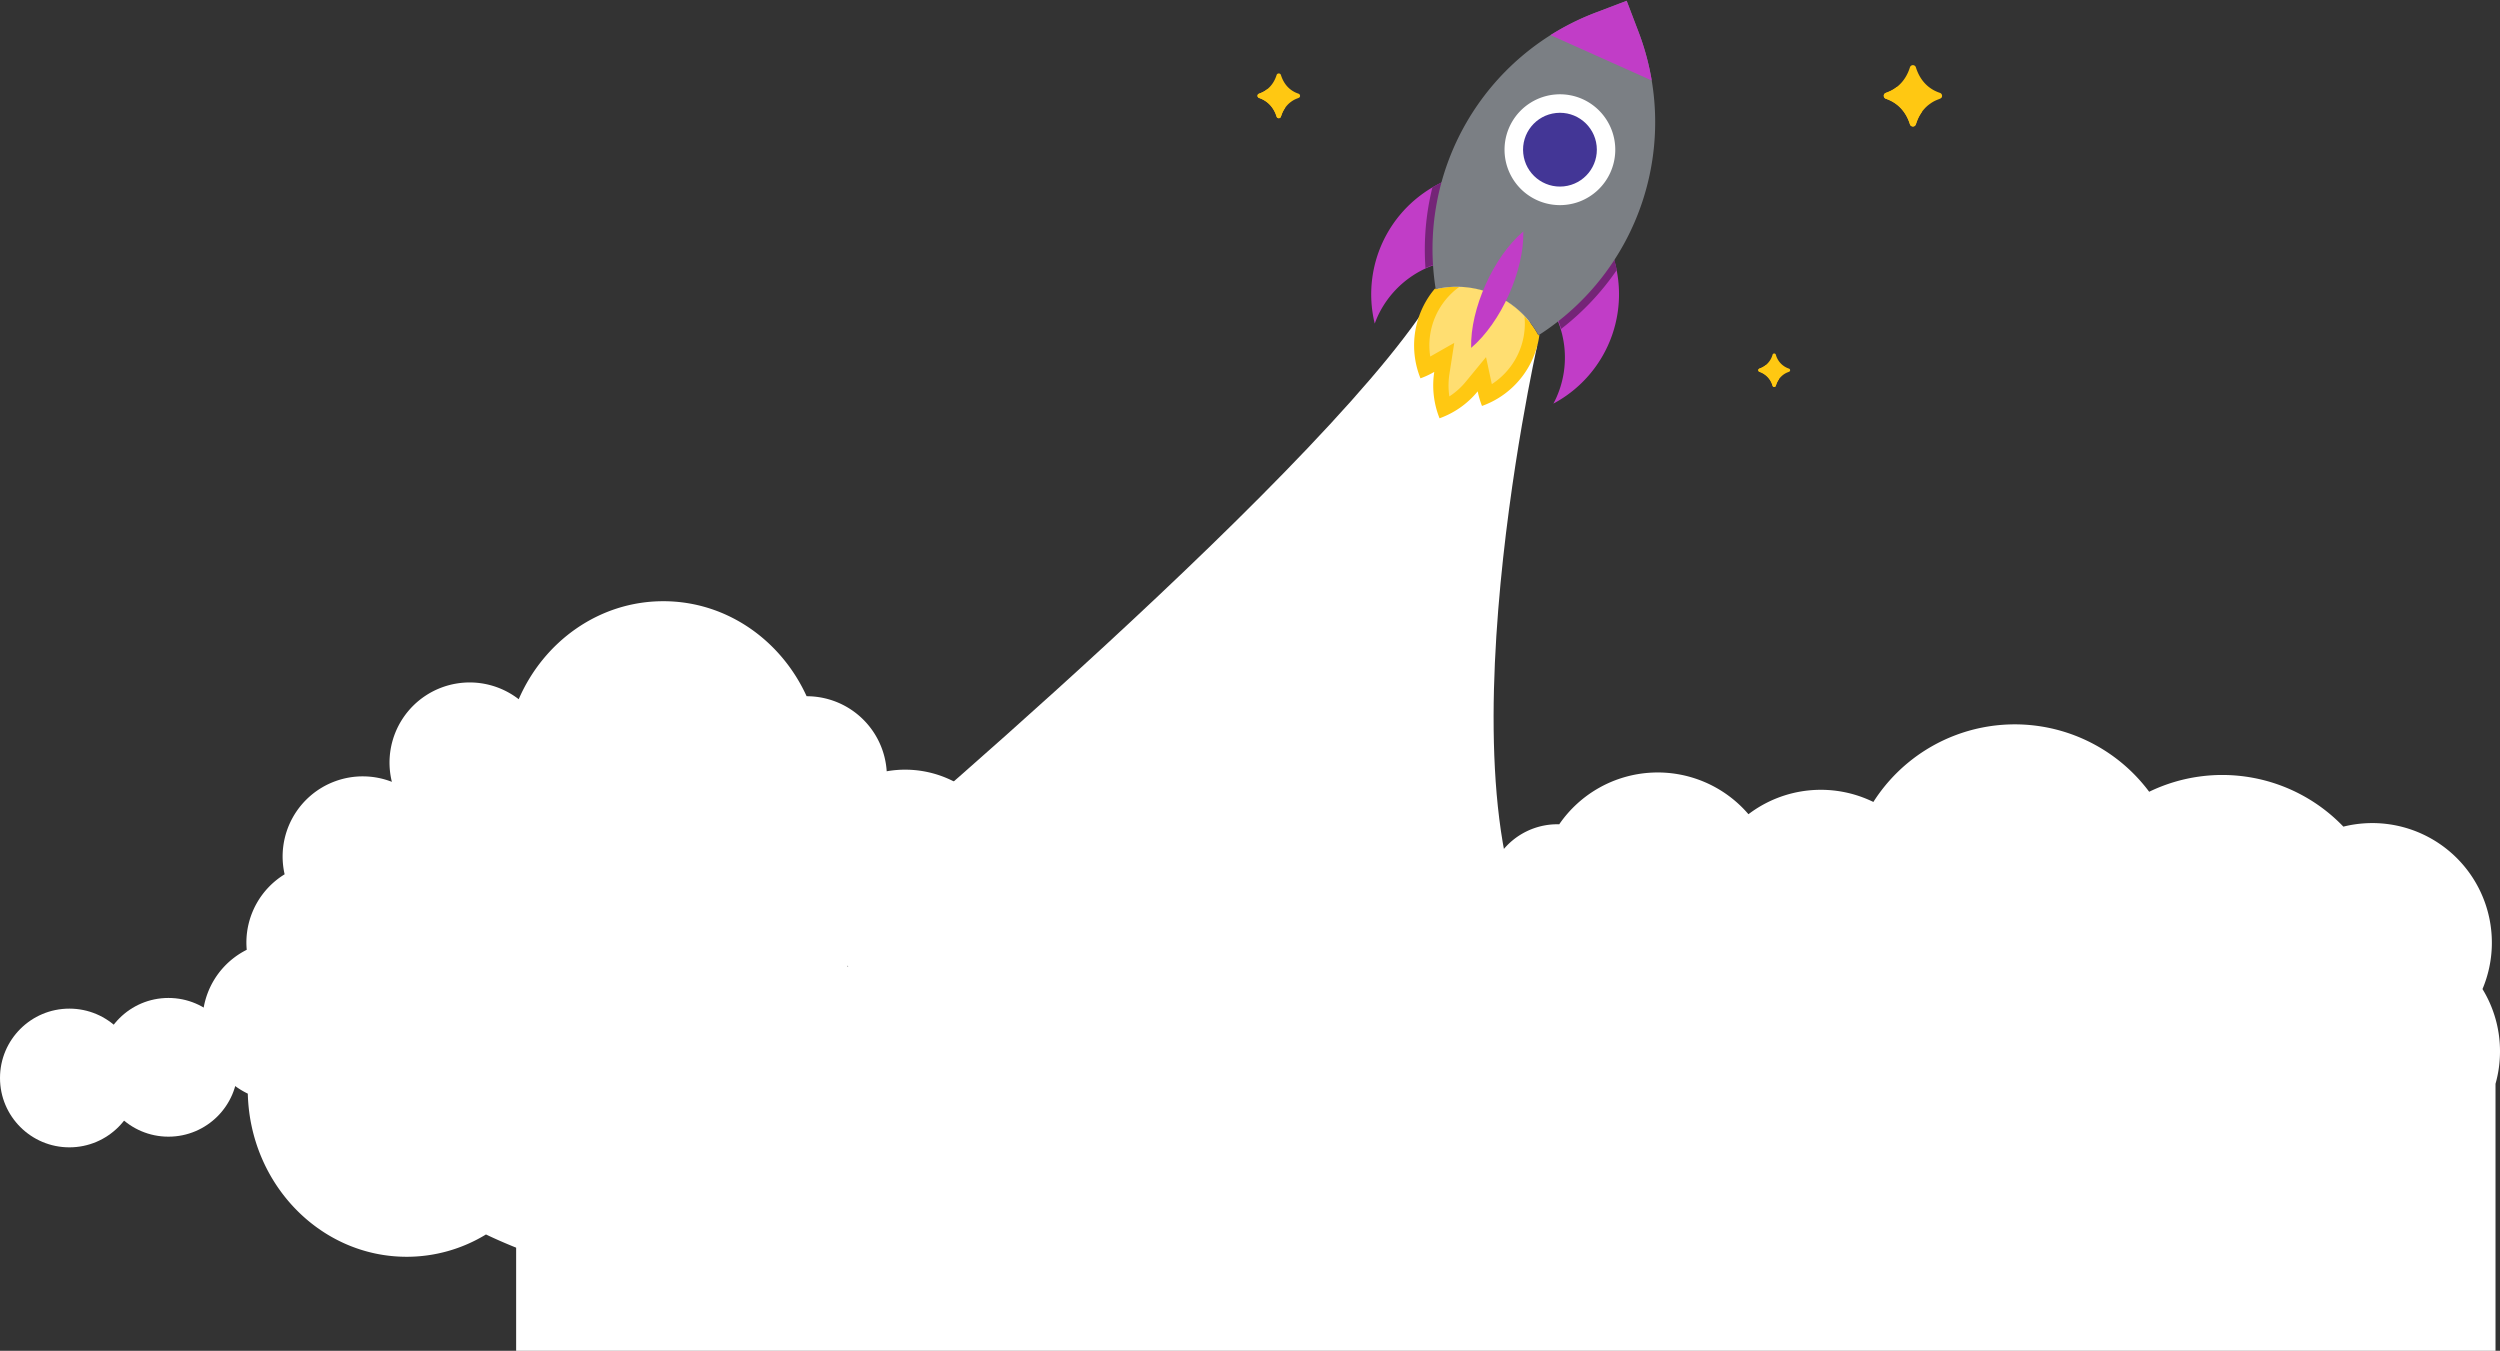 <svg xmlns="http://www.w3.org/2000/svg" width="1640" height="886.142" viewBox="0 0 1640 886.142">
  <rect x="0" y="0" width="1640" height="886.142" fill="#333333" stroke="none"/>
  <g id="Group_684" data-name="Group 684" transform="translate(-280.001 -834.342)">
    <g id="Group_477" data-name="Group 477" transform="translate(-2.943 794.013)">
      <path id="Path_871" data-name="Path 871" d="M1307.339,231.164s-72.71,324.193,13.778,411.5-328.8-3.445-328.8-3.445l-141.995-58.2s334-280.612,393.159-390.287l48.146-10.128Z" transform="translate(-16 36)" fill="#fff"/>
      <g id="Group_476" data-name="Group 476" transform="matrix(0.995, -0.105, 0.105, 0.995, -32.433, 171.659)">
        <path id="Path_926" data-name="Path 926" d="M1307.96,226.705a51.209,51.209,0,0,1-2.043,6.762,58.018,58.018,0,0,1-4.176,8.777,57.413,57.413,0,0,1-36.12,26.97,59.969,59.969,0,0,1-1.8-9.812,57.381,57.381,0,0,1-26.725,14.939,58.279,58.279,0,0,1-.254-30.616,55.365,55.365,0,0,1-9.43,3.247,57.776,57.776,0,0,1,11.1-52.709,51.038,51.038,0,0,1,4.864-5.124c.014.23.04.5.054.734a59.315,59.315,0,0,1,15.64.065,58.211,58.211,0,0,1,10.187,2.259,59.692,59.692,0,0,1,23.12,13.472,58.439,58.439,0,0,1,7.051,7.721,59.362,59.362,0,0,1,7.8,13.555A2.078,2.078,0,0,0,1307.96,226.705Z" fill="#ffc812"/>
        <path id="Path_927" data-name="Path 927" d="M1299.495,213.466a47.295,47.295,0,0,1-25.96,42.192l-1.919-18.014-14.842,14.6a46.583,46.583,0,0,1-11.78,8.5,48.941,48.941,0,0,1,1.552-14.443l5.333-20.123-16.6,7.252a47.294,47.294,0,0,1,23.8-43.445,58.1,58.1,0,0,1,10.187,2.259,59.706,59.706,0,0,1,23.121,13.472A57.289,57.289,0,0,1,1299.495,213.466Z" fill="#ffde71"/>
        <path id="Path_928" data-name="Path 928" d="M1312.311,272.606a47.016,47.016,0,0,0,2.575-4.05A64.357,64.357,0,0,0,1203.6,203.888c-.8,1.382-1.539,2.84-2.243,4.242a81.237,81.237,0,1,1,110.957,64.476Z" fill="#c13dc7"/>
        <path id="Path_929" data-name="Path 929" d="M1362.881,189.842a170.641,170.641,0,0,1-40.367,34.6,64.227,64.227,0,0,0-84.254-48.959,169.448,169.448,0,0,1,10.07-52.2,81.287,81.287,0,0,1,114.551,66.563Z" fill="#742577"/>
        <path id="Path_930" data-name="Path 930" d="M1307.339,227.009a60.469,60.469,0,0,0-14.851-21.275,60.444,60.444,0,0,0-23.165-13.461,60.485,60.485,0,0,0-25.838-2.368A165.836,165.836,0,0,1,1366.812,20.557l21.023-5.57,5.57,21.022a165.836,165.836,0,0,1-86.066,191Z" fill="#7b7f84"/>
        <path id="Path_931" data-name="Path 931" d="M1352.336,76.077a36.334,36.334,0,1,0-9.068,66.576,36.374,36.374,0,0,0,9.068-66.576Z" fill="#fff"/>
        <circle id="Ellipse_85" data-name="Ellipse 85" cx="24.189" cy="24.189" r="24.189" transform="translate(1309.9 83.29)" fill="#433696"/>
        <path id="Path_932" data-name="Path 932" d="M1304.566,158.286h0c-21.205,14.412-40.031,46.809-42.02,72.313h0C1283.708,216.2,1302.545,183.845,1304.566,158.286Z" fill="#c13dc7"/>
        <path id="Path_933" data-name="Path 933" d="M1398.688,68.66l-62.859-36.526a167.51,167.51,0,0,1,30.983-11.577l21.023-5.57,5.57,21.022A167.93,167.93,0,0,1,1398.688,68.66Z" fill="#c13dc7"/>
      </g>
      <path id="Path_934" data-name="Path 934" d="M1922.944,672.029a78.034,78.034,0,0,0-11.488-40.872A78.438,78.438,0,0,0,1820.2,524.6a110.037,110.037,0,0,0-127.4-22.877,109.99,109.99,0,0,0-180.928,6.693,78.408,78.408,0,0,0-81.944,8.041,78.378,78.378,0,0,0-124.136,6.621c-.409-.011-.815-.031-1.226-.031a46.089,46.089,0,0,0-44.5,58.049,110.324,110.324,0,0,0-9.608,13.116q-1.455.21-2.884.49a78.406,78.406,0,0,0-104.642-10.143,110.145,110.145,0,0,0-95.37-10.86,78.4,78.4,0,0,0-102.394-30.4,69.812,69.812,0,0,0-80.548-55.01,52.568,52.568,0,0,0-52.457-49.232l-.076,0c-16.831-36.879-52.6-62.332-94-62.332-42.131,0-78.422,26.36-94.867,64.294a52.569,52.569,0,0,0-83.209,54.2,52.562,52.562,0,0,0-70.35,60.651,52.535,52.535,0,0,0-25.079,44.812c0,1.59.083,3.159.221,4.712a52.581,52.581,0,0,0,.7,94.369c1.486,59.368,47.58,107.014,104.225,107.014a99.678,99.678,0,0,0,52.013-14.641q9.229,4.422,19.79,8.662v67.667H1920V693.3A78.407,78.407,0,0,0,1922.944,672.029ZM838.853,615.84c.195.126.389.251.585.375l-.744.1Q838.775,616.077,838.853,615.84Z" transform="translate(0 58)" fill="#fff"/>
      <circle id="Ellipse_86" data-name="Ellipse 86" cx="45.5" cy="45.5" r="45.5" transform="translate(347.944 694.987)" fill="#fff"/>
      <circle id="Ellipse_87" data-name="Ellipse 87" cx="45.5" cy="45.5" r="45.5" transform="translate(282.944 701.987)" fill="#fff"/>
    </g>
    <g id="shining" transform="translate(1515.76 840.625)">
      <path id="Path_968" data-name="Path 968" d="M36.848,54.641c-7.986-2.649-13.226-8.6-15.778-16.76a2.044,2.044,0,0,0-3.9,0c-2.476,7.9-7.656,13.971-15.778,16.753a2.046,2.046,0,0,0,0,3.869c8.073,2.764,13.285,8.789,15.78,16.761a2.045,2.045,0,0,0,3.9-.006c3.063-9.906,9.231-13.286,9.7-13.751,5-3.426,7.476-2.452,7.472-4.927A2.045,2.045,0,0,0,36.848,54.641Z" transform="translate(-0.008 0)" fill="#ffc812"/>
      <path id="Path_969" data-name="Path 969" d="M8.744,83.146C3.108,87.652,0,86.392,0,89.069A2.044,2.044,0,0,0,1.382,91c8.073,2.764,13.285,8.789,15.78,16.761a2.055,2.055,0,0,0,1.955,1.434c2.735,0,1.421-3.2,5.761-9.362C20.41,86.042,9.754,83.806,8.744,83.146Z" transform="translate(0 -32.502)" fill="#ffc812"/>
    </g>
    <g id="shining-2" data-name="shining" transform="translate(1433.443 1029.768)">
      <path id="Path_968-2" data-name="Path 968" d="M20.119,46.376a13.254,13.254,0,0,1-8.612-9.148,1.116,1.116,0,0,0-2.13,0A13.424,13.424,0,0,1,.764,46.371a1.117,1.117,0,0,0,0,2.112,13.416,13.416,0,0,1,8.613,9.149,1.116,1.116,0,0,0,2.131,0,13.364,13.364,0,0,1,5.3-7.506c2.729-1.87,4.081-1.338,4.079-2.689A1.116,1.116,0,0,0,20.119,46.376Z" transform="translate(-0.01 0)" fill="#ffc812"/>
      <path id="Path_969-2" data-name="Path 969" d="M4.773,83.146C1.7,85.606,0,84.918,0,86.379a1.115,1.115,0,0,0,.755,1.056,13.416,13.416,0,0,1,8.613,9.149,1.122,1.122,0,0,0,1.067.783c1.493,0,.776-1.746,3.145-5.11A13.5,13.5,0,0,0,4.773,83.146Z" transform="translate(0 -38.952)" fill="#ffc812"/>
    </g>
    <g id="shining-3" data-name="shining" transform="translate(1104.928 846.066)">
      <path id="Path_968-3" data-name="Path 968" d="M26.891,49.722c-5.828-1.933-9.651-6.275-11.513-12.229a1.492,1.492,0,0,0-2.847,0C10.725,43.257,6.944,47.686,1.018,49.716a1.493,1.493,0,0,0,0,2.823c5.891,2.017,9.694,6.413,11.515,12.23a1.492,1.492,0,0,0,2.849,0c2.235-7.228,6.736-9.694,7.079-10.034,3.649-2.5,5.455-1.789,5.453-3.595A1.492,1.492,0,0,0,26.891,49.722Z" transform="translate(-0.009 0)" fill="#ffc812"/>
      <path id="Path_969-3" data-name="Path 969" d="M6.381,83.146C2.268,86.434,0,85.515,0,87.468a1.491,1.491,0,0,0,1.009,1.411C6.9,90.9,10.7,95.292,12.523,101.11a1.5,1.5,0,0,0,1.426,1.046c2,0,1.037-2.334,4.2-6.831A18.045,18.045,0,0,0,6.381,83.146Z" transform="translate(0 -36.341)" fill="#ffc812"/>
    </g>
  </g>
</svg>
